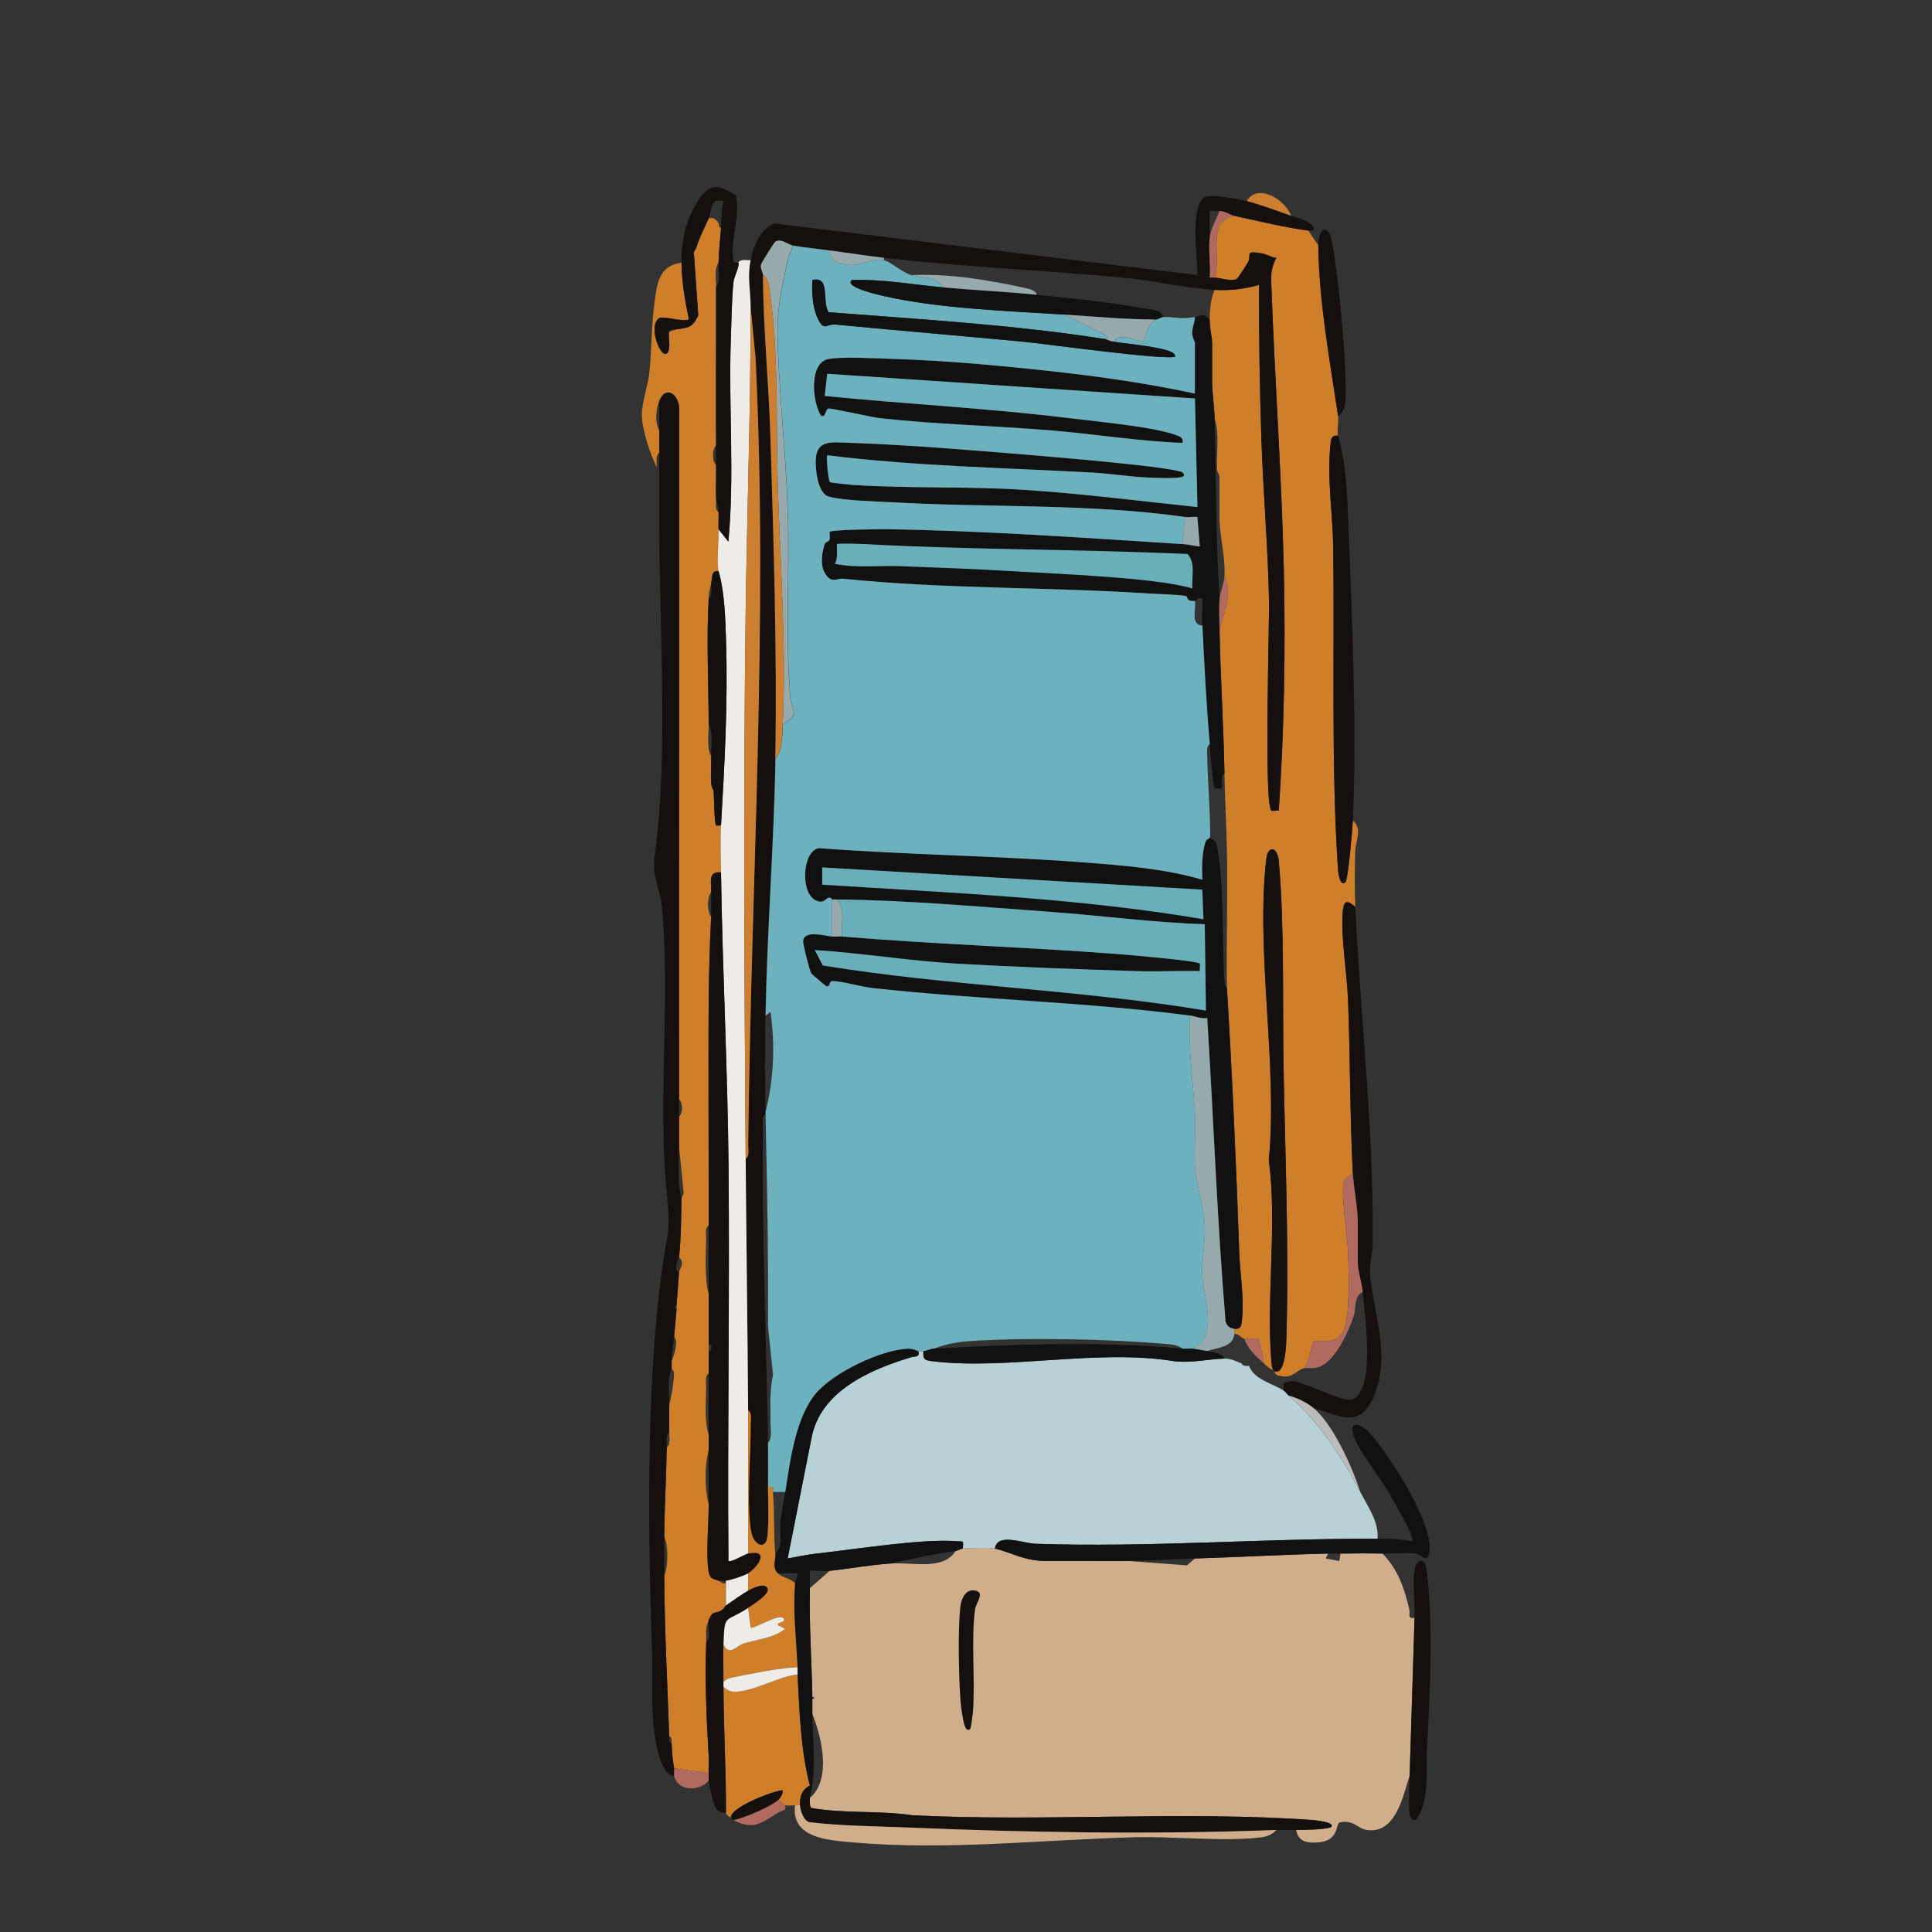 <?xml version="1.0" encoding="UTF-8"?>
<svg id="_レイヤー_1" data-name="レイヤー_1" xmlns="http://www.w3.org/2000/svg" version="1.1" viewBox="0 0 80 80">
  <rect x="0" y="0" width="80" height="80" fill="#333333" stroke="none"/>
  <!-- Generator: Adobe Illustrator 29.5.1, SVG Export Plug-In . SVG Version: 2.1.0 Build 141)  -->
  <defs>
    <style>
      .st0 {
        fill: #6aaeb9;
      }

      .st1 {
        fill: #d0ae8c;
      }

      .st2 {
        fill: #6cb1bd;
      }

      .st3 {
        fill: #101110;
      }

      .st4 {
        fill: #cc7f31;
      }

      .st5 {
        fill: #bbb;
      }

      .st6 {
        fill: #cf7e2a;
      }

      .st7 {
        fill: #efebe7;
      }

      .st8 {
        fill: #15100d;
      }

      .st9 {
        fill: #cd7c2b;
      }

      .st10 {
        fill: #b7d1d6;
      }

      .st11 {
        fill: #b06a5f;
      }

      .st12 {
        fill: #96a9ac;
      }
    </style>
  </defs>
  <path class="st1" d="M39.871,64.125c.274-.026,1.101-.051,1.329,0,.653.146,1.204.511,2.095.511h1.84c.514,0,1.051.007,1.584,0l2.433.183.326-.285c1.841-.056,3.681-.165,5.519-.204l-.102.203.56.105.053-.308c.576-.008,1.162-.012,1.737,0,.641.655.91,1.438,1.112,2.317.042.185-.099.401.217.34-.067,2.172-.137,4.387-.204,6.541-.281.844-.572,2.432-1.782,2.245-.377-.058-.561-.445-1.115-.308-.177.044-.005.781-.932.829-.431.022-.776-.031-.872-.518.483-.015.956 0,1.431-.103.268-.219-.678-.304-.763-.31-5.409-.383-11.119.081-16.564-.196-1.375-.206-2.841-.061-4.192-.306-.064-.132-.052-.273-.045-.413.9-.764.497-2.496.102-3.475-.003-.204.003-.409,0-.613l.1-.051-.1-.051c-.026-1.444-.138-3.091-.102-4.497l.818-.715c.856-.091,1.689-.25,2.555-.307.861-.056,2.147.3,2.657-.511.076-.01.185-.091.307-.102Z"/>
  <path class="st1" d="M40.177,71.586c.024-.024.099-.551.108-.661.106-1.31-.085-3.035.092-4.302.036-.255.456-.722-.047-.768-.369-.034-.528.369-.563.669-.111.964-.066,2.884.004,3.885.016.231.101.865.176,1.05.046.112.111.245.23.126Z"/>
  <path class="st6" d="M51.113,8.937c1.015.221,2.034.472,3.066.613l.409.613c.027,2.341.478,4.781.818,7.052.035.234-.056.63,0,.818-.277-.002-.286.121-.312.353-.155,1.397.094,2.906.112,4.293.055,4.351-.09,8.982.195,13.295.005.078.07.778.31.557.112-.103.293-2.213.308-2.555.409.34.109.86.098,1.273-.019.74-.03,1.569.004,2.304-.296-.261-.469-.308-.516.148-.103,1.002.172,2.622.213,3.68.094,2.399.074,4.814.2,7.209-.116.075-.3.184-.356.308-.173.386.136,2.328.155,2.907.025.742.111,2.804-.221,3.364-.339.572-1.132.296-1.21.374-.043.043-.179.951-.413,1.12-.339.103-.467.466-1.057.287-.126-.038-.144-.17-.169-.184.444.222.505-.934.515-1.272.115-3.675-.042-7.454-.111-11.141-.053-2.84.044-5.884-.2-8.692-.053-.613-.452-.663-.517-.106-.45,3.872.483,8.517.103,12.478.352,2.688-.106,5.595.101,8.28.008.11.024.412.108.454-.21-.125-.234-.15-.409-.307-.032-.157-.174-.979-.214-1.012-.074-.061-.452.02-.604-.01-.089-.018-.251-.225-.409-.204.004-.051.009-.192,0-.204.277.002.286-.121.312-.353.105-.944-.08-1.932-.112-2.862-.126-3.626-.285-7.27-.507-10.889-.03-1.855.039-3.718.004-5.574-.02-1.091-.087-2.212-.106-3.317-.035-1.969-.166-3.971-.204-5.928.179-.773.562-1.447.204-2.248.049-.808-.204-1.668-.204-2.402v-1.737c0-.038-.101-.169-.106-.303-.026-.68.113-1.459-.098-2.099-.013-.473-.102-1.098-.102-1.482v-1.635c0-.217-.108-.615-.102-.971.007-.46.034-.791.204-1.226.642.037,1.223-.033,1.839-.204-.006,2.135.028,4.261.099,6.391.073,2.206.271,4.436.315,6.635.022,1.103-.22,8.443.099,8.743.021.02.223-.013.306 0.0.223-3.306.285-6.649.209-9.97-.09-3.934-.378-7.911-.519-11.846-.016-.447.004-.679.208-1.077-.205-.014-.389-.148-.586-.181-.763-.129-.413.038-.593.377-.042.08-.42.653-.454.675-.186.117-.656-.029-.922-.054.295-.826-.347-2.383.818-2.555Z"/>
  <path class="st10" d="M38.236,55.949c-.023.331.046.377.353.414,3.134.38,6.833-.516,10.016-.001.683.093,1.479-.093,2.099-.106.267-.006.479.112.715.204.033.105.125.083.204.102.034.008.074-.01.102,0,.187.562,1.012.738,1.431,1.022.122.083.143.152.204.204,1.204,1.029,2.242,2.584,2.964,3.986.313.609.781,1.242.715,1.942-4.71-.018-9.49.368-14.159.209-.503-.017-1.604-.473-1.682.2-.228-.051-1.055-.026-1.329,0,.013-.36.062-.28-.25-.306-1.418-.118-4.281.346-5.828.513-.391.042-.791.132-1.177.201l.988-4.989c.361-1.939,2.431-2.835,4.123-3.343.168-.051.363.021.305-.252.068-.004.137.003.204,0Z"/>
  <path class="st6" d="M29.754,9.243c.024.033-.01.173.102.204-.035.492-.089.92-.102,1.431-.187.235-.1.701-.102,1.022-.003.578 0,1.16,0,1.737v4.599c.001.068-.001.136,0,.204-.172.161-.17.661,0,.818.008.475-.014.956,0,1.431.006.164-.063.424.102.511.009.238-.01.478,0,.715.017.42-.089,1.441,0,1.737-.313-.064-.256.298-.307.511-.062.263-.085.316-.102.613-.095,1.668-.006,3.523,0,5.212.001.42-.087.989.102,1.329.002.372-.021.754,0,1.124.013.22.101.291.102.307.021.24.02,1.309.105,1.43.015.021.144-.005.202.001-.036.619-.009,1.315,0,1.942-.555-.058-.395.428-.409.818-.175.226-.17.815,0,1.022-.059,1.155-.09,2.305-.102,3.475v8.891c-0.0.136 0.0.273,0,.409-.169.106-.102.388-.104.561-.008.738-.076,1.599.104,2.301 0.0.17-0.0.341,0,.511 0.0.083-0.0.223,0,.307 0.0.408-.001.819,0,1.226 0.0.102-0.0.204,0,.307.001.306-.001.614,0,.92-.169.106-.102.388-.104.561-.007.634-.077,1.4.104,1.994.001.204-.001.409,0,.613-.171.659-.171,1.59,0,2.248.006.761-.124,2.145.002,2.808.059.311.192.271.406.36.085.035.161.147.307.102v.92c-.035.025-.074.129-.164.19-.293.2-.362-.03-.552.423-.155.369-.089.543-.102.92-.055,1.563.008,3.144.102,4.701.002.031-.008.092,0,.204.012.169-.014.343,0,.511l-1.431-.204c-.064-.37-.087-.646-.102-1.022-.004-.112.031-.257-.102-.307-.074-2.197-.195-4.446-.204-6.643.173-.436.17-1.221,0-1.635.009-1.221.085-2.451.102-3.679.171-.111.1-.42.102-.613.005-.374-.001-.75,0-1.124.082-.294.2-.977.2-1.297 0-.155-.098-.224-.098-.236.002-.102-.003-.205,0-.307.115-.248.289-.813.102-1.022.041-.376.065-.749.102-1.124.015-.155-.001-.191,0-.204.044-.445.065-.885.102-1.329.01-.116.266-.387,0-.613.088-.814.086-1.634.102-2.453.001-.044.113-.157.086-.249l-.188-1.898c0-.102-0-.204,0-.307 0-.108-.001-.299,0-.409.001-.17-0-.341,0-.511.169-.129.169-.586,0-.715-0-.136 0-.273,0-.409-0-.109 0-.295,0-.409-0-.136 0-.273,0-.409-0-.083 0-.223,0-.307-.01-9.049.018-18.077.005-27.139-.07-.568-.568-.878-.822-.251-.141.348-.197.913,0,1.226v.92c-.171.111-.1.42-.102.613-.279-.556-.621-1.587-.621-2.197 0-.498.257-1.199.313-1.739.095-.921.084-1.946.207-2.859.107-.797.167-1.564,1.123-1.687.007.794.146,1.579.306,2.35-.275.109-1.066-.155-1.226-.057-.544.334.189,2.019.392,1.319.068-.234-.038-.569.016-.751l.307-.102c.474-.07.669-.063.899-.581l-.183-2.588.102-.204c.117-.429.343-.821.511-1.226.238-.031.287.039.409.204Z"/>
  <path class="st8" d="M51.624,8.324c.478.117,1.348.433,1.84.613.225.082.589.159.768.305.222.181.241.356-.053.308-1.032-.141-2.051-.392-3.066-.613-.168-.037-.367-.182-.613-.204-.134-.012-.275.006-.409-.001l0,1.125c-.06.51.043,1.113 0,1.636.067.007.137-.007.204-.001.266.025.735.171.922.054.034-.022.412-.595.454-.675.18-.339-.17-.506.593-.377.197.033.381.168.586.181-.203.397-.224.629-.208,1.077.141,3.935.429,7.913.519,11.846.076,3.32.014,6.663-.209,9.97-.083-.013-.284.02-.306-0-.319-.3-.076-7.64-.099-8.743-.045-2.198-.242-4.428-.315-6.635-.07-2.13-.104-4.256-.099-6.391-.615.171-1.197.241-1.839.204-1.211-.07-2.588-.394-3.833-.511-3.283-.307-6.586-.438-9.862-.818-.712-.083-1.51-.208-2.248-.307-.505-.067-1.032-.121-1.533-.204-.172-.029-.473-.307-.714-.158-.048.029-.578.879-.594.95-.04.174.081.313.082.434.007,2.171.241,4.481.308,6.693.134,4.417.278,8.907.203,13.338-.06,3.53-.348,7.104-.409,10.629-.023,1.322-.025,2.664,0,3.986.001.034-.001.068,0,.102-.169.106-.102.388-.104.561-.046,4.361.149,8.695.206,13.032.008.611.001,1.228,0,1.84-.001.427.077,2.057-.092,2.291-.209.291-.512-.066-.579-.343-.241-.996-.029-3.384-.043-4.555-.002-.173.065-.454-.104-.561-.025-3.474-.076-6.949-.102-10.424.169-.106.102-.388.104-.561.114-10.875.834-21.718.304-32.602l-.203-2.096c-.001-.714-.145-1.249,0-1.942.121-.578.393-1.278.964-1.526l17.533,2.139c.032-.633-.359-2.999.375-3.253.258-.089,1.343.107,1.669.187Z"/>
  <path class="st7" d="M31.082,10.776c-.145.693-.001,1.228,0,1.942.003,4.273-.155,8.563-.209,12.822-.095,7.477-.053,14.951.004,22.437.027,3.475.078,6.95.102,10.424.014,1.974-.01,3.954,0,5.928-.133.027-.738.395-.817.306-.044-5.467.055-10.939.004-16.407-.038-4.019-.254-8.086-.311-12.107-.009-.627-.036-1.323,0-1.942.147-2.523.287-5.059.209-7.618-.029-.943-.062-2.079-.311-2.909-.089-.296.017-1.317,0-1.737l.408.511c.258-2.756.006-5.561.099-8.333.024-.725.038-1.748.115-2.44.02-.182.27-.675.196-.775.087-.166.347-.096.511-.102Z"/>
  <path class="st8" d="M27.301,16.602c.254-.627.753-.317.822.251.013,9.061-.015,18.09-.005,27.139v.307c0.0.136-0.0.273,0,.409v.409c0.0.136-0.0.273,0,.409 0.0.238.001.477,0,.715-0.0.17.001.341,0,.511v.409c-0.0.102 0.0.204,0,.307-.002.688-.085,1.495.102,2.146-.016.819-.014,1.639-.102,2.453-.009.081-.281.456,0,.613-.037.444-.058.884-.102,1.329l-.087.14.087.064c-.037.375-.062.748-.102,1.124-.037.346-.09.619-.102,1.022-.003.102.002.205,0,.307-.189.421-.101,1.048-.102,1.533-.001.374.005.751,0,1.124-.172.111-.099.42-.102.613-.018,1.228-.093,2.458-.102,3.679-.004.544-.002,1.092,0,1.635.01,2.197.13,4.446.204,6.643.004.112-.031.258.102.307.015.376.038.652.102,1.022.016.094-.019.217,0,.307-.269-.012-.362-.197-.461-.408-.6-1.281-.408-3.363-.455-4.757-.165-4.922-.252-10.955.418-15.824.211-1.535.363-1.438.197-3.085-.39-3.865.16-8.174-.211-11.951-.07-.715-.415-1.234-.3-2.04.58-4.039.198-9.432.198-13.649v-5.212Z"/>
  <path class="st3" d="M57.245,64.33c-.576-.012-1.161-.008-1.737,0-.17.002-.341-.004-.511,0-1.838.04-3.678.148-5.519.204-.907.028-1.835.09-2.759.102-.534.007-1.071,0-1.584,0h-1.84c-.891,0-1.442-.365-2.095-.511.078-.673,1.179-.217,1.682-.2,4.669.159,9.449-.227,14.159-.209.482.002.809-.011,1.296.086.137.027.182.021.133-.135-.141-.447-.651-1.31-.901-1.757-.366-.655-1.283-1.806-1.493-2.39-.192-.533-.019-.68.459-.357.272.183.943,1.169,1.161,1.496.511.769,1.659,2.721,1.491,3.618-.093.499-.346.086-.565.056-.41-.056-.942.006-1.376-.003Z"/>
  <path class="st6" d="M33.024,69.337c.085,1.538.123,3.099.511,4.599-.325.161-.429.471-.409.818h-.204c-.123,0-.305.022-.409,0-.036-.008-.195-.206-.307-.204.084-.07.225-.28.204-.408-.093-.084-2.173.653-2.146,1.124-.261-.154-.189-.195-.204-.204.01-1.74-.099-3.471-.102-5.212.178.156.301.214.547.201.769-.04,1.729-.629,2.519-.712Z"/>
  <path class="st8" d="M56.121,37.553c.214,4.655.772,9.271.72,13.955-.005.449-.157.834-.107,1.325.16,1.592.834,3.224.191,4.891-.562,1.457-1.367.94-2.542.575-.287-.235-.664-.414-1.022-.511-.062-.053-.083-.122-.204-.204v-.307c.046.003.206-.115.43-.084.527.073,2.067.91,2.427.752.968-.426.484-3.561.413-4.449-.025-.306-.204-.915-.204-1.175v-1.737c0-.547-.175-1.436-.204-1.993-.126-2.395-.106-4.81-.2-7.209-.041-1.058-.316-2.678-.213-3.68.047-.456.22-.409.516-.148Z"/>
  <path class="st8" d="M28.221,10.879c-.008-.899.16-1.708.631-2.486.484-.798.821-.8,1.618-.303.198.887-.227,1.749-.112,2.644.03.23.198.125.213.145.074.1-.176.592-.196.775-.076.692-.09,1.715-.115,2.44-.093,2.772.159,5.577-.099,8.333l-.408-.511c-.01-.237.009-.478,0-.715-.009-.222-.101-.484-.102-.511-.014-.475.008-.956,0-1.431-.005-.272.004-.546,0-.818-.001-.068.001-.136,0-.204-.019-1.53-.001-3.068,0-4.599 0-.578-.003-1.16,0-1.737.192-.238.094-.698.102-1.022.013-.511.067-.939.102-1.431.005-.068-.005-.137,0-.204.024-.311.028-.614.102-.919-.569-.135-.453.329-.613.715-.168.405-.394.797-.511,1.226-.009.033-.127.111-.102.204l.183,2.588c-.23.517-.425.51-.899.581-.128.019-.258-.063-.307.102-.054.182.052.517-.016.751-.203.7-.936-.985-.392-1.319.159-.098.951.166,1.226.057-.16-.771-.299-1.556-.306-2.35Z"/>
  <path class="st8" d="M33.637,73.936c-.02.175-.095.371-.102.511-.007.14-.02.281.045.413,1.352.245,2.818.1,4.192.306,5.445.277,11.155-.187,16.564.196.085.006,1.031.091.763.31-.475.103-.949.087-1.431.103-.272.009-.546-.01-.818,0-5.118.192-10.266.108-15.377-.106-1.325-.056-2.649-.059-3.971-.219-.227-.066-.364-.48-.377-.696-.02-.347.084-.656.409-.818h.102Z"/>
  <path class="st8" d="M55.406,18.033c.295.985.371,2.218.413,3.317.152,3.983.379,8.688.2,12.626-.016.342-.196,2.451-.308,2.555-.24.221-.305-.479-.31-.557-.285-4.312-.14-8.943-.195-13.295-.018-1.387-.267-2.897-.112-4.293.026-.232.035-.354.312-.353Z"/>
  <path class="st1" d="M33.126,74.754c.012.217.15.63.377.696,1.322.16,2.646.164,3.971.219,5.11.215,10.259.299,15.377.106-.173.197-.407.279-.662.309-1.548.18-3.593-.051-5.218-.007-3.857.105-7.777.555-11.651.213-.989-.087-2.581-.166-2.397-1.537h.204Z"/>
  <path class="st8" d="M58.574,66.987c.016-.526-.102-1.66.021-2.074.116-.39.42-.397.48.09.281,2.292.137,5.143.011,7.452-.051.943.13,2.109-.462,2.911-.112.026-.207-.07-.238-.169-.085-.273-.028-1.303-.016-1.67.067-2.154.137-4.369.204-6.541Z"/>
  <path class="st8" d="M30.98,66.578c-.968.652-.977.181-1.022,1.533-.017.508.005,1.024,0,1.533-.001.068-0.0.136,0,.204.003,1.741.112,3.472.102,5.212-.061-.039-.24.056-.4-.161-.126-.172-.282-.927-.316-1.168-.014-.097.009-.207,0-.307-.014-.168.012-.342,0-.511v-.204c-.094-1.557-.157-3.139-.102-4.701.212-.209.063-.631.102-.92.19-.453.259-.223.552-.423.09-.061.129-.166.164-.19.236-.166.692-.487.92-.613.166-.092.744-.389.817-.049.047.22-.641.646-.817.765Z"/>
  <path class="st8" d="M55.406,17.215c-.339-2.271-.79-4.711-.818-7.052-.004-.319.132-.943.458-.509.13.174.309,1.668.347,2.003.162,1.418.358,3.492.324,4.889-.005.215-.089.569-.311.668Z"/>
  <path class="st5" d="M54.384,58.3c.825.676,1.616,2.467,1.942,3.475-.722-1.402-1.76-2.957-2.964-3.986.358.097.735.276,1.022.511Z"/>
  <path class="st8" d="M30.265,75.265c-.027-.47,2.052-1.207,2.146-1.124.021.128-.12.338-.204.408-.327.274-1.394.737-1.84.818-.039-.021-.067-.082-.102-.102Z"/>
  <path class="st11" d="M32.207,74.55c.112-.002.27.197.307.204.058.254-.137.206-.269.288-.72.448-1.051.76-1.877.325.446-.081,1.513-.544,1.84-.818Z"/>
  <path class="st11" d="M29.345,73.425c.009.1-.014.21,0,.307-.387.465-1.295.449-1.431-.204-.019-.09.016-.212,0-.307l1.431.204Z"/>
  <path class="st4" d="M53.464,8.937c-.492-.18-1.362-.497-1.84-.613.478-.776,1.611-.031,1.84.613Z"/>
  <path class="st3" d="M38.032,55.949c.058.273-.137.202-.305.252-1.692.508-3.762,1.405-4.123,3.343l-.988,4.989c.386-.07.786-.159,1.177-.201,1.547-.167,4.41-.632,5.828-.513.312.026.263-.054.25.306-.122.012-.23.092-.307.102-.887.12-1.786.307-2.657.511-.866.056-1.699.215-2.555.307-.263.028-.552-.02-.818-.001-.004.238.007.478.001.716-.036,1.406.076,3.053.102,4.497.001.034-.001.068,0,.102.003.204-.003.409,0,.613.014,1.092.133,1.819,0,2.964h-.102c-.388-1.5-.426-3.061-.511-4.599-.006-.102.005-.205,0-.307-.054-1.137-.199-2.325-.102-3.475.008-.097.144-.371.102-.408l-.817-.001c-.26-.267-.076-.535-.102-.818.353-.309.159-.86.206-1.276.047-.422.138-.857.203-1.279.196-1.276.426-3.089,1.276-4.089.73-.858,2.67-1.793,3.791-1.842.247-.011.428.107.451.106Z"/>
  <path class="st8" d="M40.177,71.586c-.119.118-.184-.014-.23-.126-.076-.185-.16-.819-.176-1.05-.07-1.001-.115-2.92-.004-3.885.035-.3.194-.703.563-.669.503.046.083.514.047.768-.177,1.267.014,2.992-.092,4.302-.009.109-.084.637-.108.661Z"/>
  <path class="st3" d="M50.091,13.229c-.005.356.102.754.102.971v1.635c0,.384.089,1.009.102,1.482.068,2.49.042,4.974.204,7.461-.033.412-.008.907,0,1.329.038,1.956.169,3.959.204,5.928-.203.086-.055.567-.103.614-.011.011-.292.008-.304-.001-.072-.058-.183-1.573-.207-1.839-.143-1.627-.224-3.274-.307-4.906-.019-.372.014-.751-.001-1.124-.151-.068-.277.1-.306.102-.405.029-.274-.178-.376-.202-.232-.056-1.162-.08-1.516-.103-4.208-.278-8.48-.179-12.672-.613-.274-.028-.494.237-.771-.252-.187-.33-.113-.85.013-1.203.023-.064.157-.064.192-.16.035-.096-.022-.298.005-.327.077-.086,2.014-.112,2.303-.107,4.097.06,8.215.356,12.311.617.25.016.47.076.715.102l-.101-1.226c-.165-.017-.351.024-.512.001-3.918-.563-8.154-.383-12.115-.609-.717-.041-1.991-.064-2.629-.233-.469-.124-.569-1.113-.548-1.545.039-.821.687-.705,1.347-.684,2.47.078,5.182.312,7.659.516.752.062,5.963.496,6.184.716.147.147-.009.185-.151.203-.336.043-.875.016-1.232.004-.74-.025-1.603-.167-2.347-.208-3.664-.199-7.346-.263-10.985-.717-.049.05.036,1.051.113,1.113.038.03.808.108.955.118,2.303.15,4.721.052,7.055.201,2.409.153,4.809.465,7.206.715l-.104-4.497-15.227-1.023-.102.919c3.412.342,6.855.51,10.258.934,1.05.131,3.345.346,4.236.669.172.062.363.101.324.339-1.791-.066-3.578-.359-5.366-.51-2.377-.201-4.783-.251-7.153-.512-.364-.04-2.035-.424-2.141-.399-.156.036-.103.394-.311.297-.363-.548-.511-2.192.307-2.347.561-.107,2.009-.027,2.659-.006,2.222.07,4.518.282,6.728.528,1.937.216,3.883.5,5.787.907v-2.095c0-.045-.109-.222-.114-.406-.006-.226.111-.442.114-.667.219-.037.315-.218.613.102Z"/>
  <path class="st3" d="M49.172,22.938c-4.448-.202-8.904-.167-13.338-.408-.182-.01-1.134-.044-1.175-.002-.032.033.061.653-.102.817.892.185,1.807.065,2.712.099,1.547.057,3.142.114,4.696.21,1.721.106,5.962.265,7.41.714.049.015.268.255.306.204l.002-1.636c-.17-.006-.342.008-.512.001Z"/>
  <path class="st3" d="M50.807,40.926c.222,3.618.381,7.263.507,10.889.032.931.216,1.918.112,2.862-.026.232-.035.354-.312.353-.021-.027-.268 0-.364-.3-.349-4.182-.497-8.387-.76-12.577-.254.043-.486-.073-.715-.103-4.29-.565-8.784-.659-13.118-1.139-.525-.058-1.179-.263-1.665-.293-.205-.013-.092.289-.29.204-.037-.016-.587-.482-.609-.516-.073-.114-.36-1.25-.339-1.363.081-.447.888-.191,1.202-.165.135.011.274-.011.409,0,3.766.318,7.524.433,11.292.716.439.033,3.406.279,3.527.408.02.021-.013.223 0.0.305-.833-.022-1.675.03-2.509.005-2.497-.076-5.06-.17-7.557-.312-1.965-.112-3.918-.441-5.877-.562l.331.639c5.238.854,10.614.992,15.865,1.867l-.049-3.579c-2.131-.06-4.26-.357-6.389-.509-2.825-.203-6.038-.492-8.839-.512-.068-0-.136-0-.204,0-.008 0-.038-.085-.13-.08-.137.008-.199.286-.559.108-.644-.317-.547-2.06.148-2.156,3.662.28,7.353.313,11.015.595,1.619.125,3.297.256,4.855.714-.013-.567-.035-1.018.127-1.564.03-.102.177-.161.181-.173.168.076.27.169.305.36.305,1.691.195,3.878.305,5.627.008.132.105.232.106.247Z"/>
  <path class="st3" d="M49.785,36.837l-15.74-.92 0.0.716c5.272.341,10.58.545,15.789,1.432l-.049-1.228Z"/>
  <path class="st8" d="M52.749,56.767c-.084-.042-.099-.344-.108-.454-.207-2.685.251-5.592-.101-8.28.38-3.961-.553-8.606-.103-12.478.065-.557.463-.507.517.106.244,2.808.146,5.852.2,8.692.069,3.687.225,7.466.111,11.141-.011.338-.072,1.494-.515,1.272Z"/>
  <path class="st12" d="M49.274,42.05c.229.03.461.146.715.103.263,4.19.411,8.395.76,12.577.097.3.344.273.364.3.009.012.004.154,0,.204-.049.573-.727.557-1.124.715-.17-.032-.449-.081-.613-.102,1.126-.466.437-2.141.405-3.113-.022-.679.129-1.283.105-1.946-.03-.798-.341-1.682-.406-2.455-.058-.695.043-1.449.003-2.149-.08-1.377-.288-2.75-.209-4.135Z"/>
  <path class="st11" d="M56.428,53.496c-.388.197-.262.657-.376,1.004-.206.629-.746,1.82-1.387,2.087-.278.116-.522.026-.69.077.234-.169.37-1.077.413-1.12.078-.078.872.198,1.21-.374.332-.561.246-2.623.221-3.364-.019-.579-.328-2.522-.155-2.907.056-.124.24-.233.356-.308.029.556.204,1.446.204,1.993v1.737c0,.26.18.87.204,1.175Z"/>
  <path class="st11" d="M51.113,8.937c-1.165.172-.523,1.729-.818,2.555-.067-.006-.137.007-.204.001.043-.523-.06-1.126-0-1.636.045-.386.259-.772.409-1.124.246.022.445.168.613.204Z"/>
  <path class="st11" d="M50.5,26.107c-.008-.421-.033-.917,0-1.329.018-.222.186-.613.204-.92.358.802-.025,1.476-.204,2.248Z"/>
  <path class="st11" d="M51.522,55.438c.152.03.53-.051.604.01.04.033.182.855.214,1.012-.346-.309-.639-.564-.818-1.022Z"/>
  <path class="st2" d="M34.353,10.368c.013.493.465.584.885.604.494.023.832-.298,1.363-.196.268.052.738.493,1.124.613.498.155,1.001.001,1.329.511-1.259-.115-2.513-.35-3.781-.306-.357.303,1.22.64,1.327.665,2.277.52,5.107.614,7.461.766l1.814.896-.076.126c-3.793-.599-7.661-.821-11.489-1.118-.288-.458.094-1.508-.672-1.335-.031.55.008,1.219.284,1.709.221.393.324.104.671.137,2.59.245,5.188.467,7.783.71.789.074,6.03.798,6.286.612.009-.061-.054-.123-.101-.153-.374-.245-1.921-.371-2.454-.459.241-.44,1.178.044,1.225 0.0.039-.037.203-.786.512-.92.115 0.0.247-.1.307-.102.495-.018.683.111,1.329,0-.002.225-.12.441-.114.667.005.184.114.361.114.406v2.095c-1.903-.407-3.85-.692-5.787-.907-2.21-.246-4.506-.458-6.728-.528-.65-.021-2.098-.1-2.659.006-.818.156-.67,1.8-.307,2.347.207.097.155-.261.311-.297.106-.024,1.777.359,2.141.399,2.37.261,4.776.311,7.153.512,1.787.151,3.575.444,5.366.51.039-.238-.152-.277-.324-.339-.891-.324-3.186-.539-4.236-.669-3.403-.423-6.846-.592-10.258-.934l.102-.919,15.227,1.023.104,4.497c-2.398-.25-4.797-.561-7.206-.715-2.334-.149-4.752-.051-7.055-.201-.147-.01-.918-.088-.955-.118-.077-.061-.162-1.063-.113-1.113,3.639.453,7.321.518,10.985.717.745.04,1.608.183,2.347.208.357.012.896.039,1.232-.004.142-.018.298-.056.151-.203-.22-.22-5.432-.654-6.184-.716-2.477-.204-5.189-.437-7.659-.516-.66-.021-1.307-.138-1.347.684-.021.432.079,1.42.548,1.545.638.169,1.911.192,2.629.233,3.961.226,8.197.046,12.115.609l-.102,1.124c-4.096-.262-8.214-.557-12.311-.617-.29-.004-2.226.022-2.303.107-.027.03.03.231-.005.327-.035.096-.169.096-.192.16-.127.353-.2.873-.013,1.203.276.489.497.223.771.252,4.193.434,8.465.335,12.672.613.354.023,1.284.047,1.516.103.102.025-.029.231.376.202.047.349-.192,1.004.307,1.022.083,1.632.164,3.279.307,4.906-.169.106-.102.388-.104.561-.007.555.172,3.099.104,3.323-.004.012-.151.071-.181.173-.161.546-.139.998-.127,1.564-1.558-.459-3.235-.589-4.855-.714-3.662-.283-7.353-.315-11.015-.595-.694.096-.792,1.839-.148,2.156.361.177.422-.1.559-.108.092-.005.122.08.13.08v1.533c-.314-.026-1.121-.282-1.202.165-.021.113.266,1.249.339,1.363.022.034.572.5.609.516.198.085.086-.217.29-.204.486.03,1.14.234,1.665.293,4.334.48,8.828.574,13.118,1.139-.08,1.385.129,2.758.209,4.135.041.699-.06,1.454-.003,2.149.065.774.376,1.657.406,2.455.025.663-.127,1.266-.105,1.946.032.971.721,2.646-.405,3.113-.131-.017-.276.013-.409,0-.137-.128-.394-.176-.575-.192-2.434-.218-5.943-.291-8.371-.118-.428.03-.976.153-1.376.31-.128.007-.281.096-.409.102-.068.003-.137-.004-.204,0-.023.001-.204-.117-.451-.106-1.122.05-3.061.984-3.791,1.842-.851 1-1.08,2.813-1.276,4.089h-.511c-.019-.197.072-.233-.204-.204.001-.611.008-1.228,0-1.84.182-.169.1-.562.102-.818.005-.667-.045-1.334.106-1.988l-.208-1.998c-0-.34-.002-.682,0-1.022.002-.34.001-.682,0-1.022-.005-2.276-.055-4.476-.102-6.745-.001-.034.001-.068,0-.102.338-1.344.401-2.763.204-4.138l-.204.152c.061-3.525.349-7.099.409-10.629.291-.33.284-.989.307-1.431.755-.438.361-.555.315-1.082-.219-2.51-.031-5.135-.106-7.661-.069-2.306-.334-4.637-.417-6.941-.057-1.581.14-2.184.419-3.575.041-.203.173-.363.199-.568.501.083,1.028.137,1.533.204Z"/>
  <path class="st3" d="M48.967,55.847c.133.013.278-.017.409,0,.164.021.443.07.613.102.238.045.617.074.715.307-.62.013-1.416.199-2.099.106-3.183-.515-6.882.381-10.016.001-.307-.037-.376-.083-.353-.414.128-.006.281-.095.409-.102,3.354-.189,6.987-.318,10.322,0Z"/>
  <path class="st8" d="M29.856,36.122c.057,4.021.273,8.087.311,12.107.052,5.468-.048,10.94-.004,16.407.079.089.684-.279.817-.306.919-.185.414.559,0,.818-.168.105-.704.285-.92.307-.1.01-.206-.007-.307,0-.215-.089-.347-.049-.406-.36-.126-.663.003-2.046-.002-2.808-.006-.748.003-1.5,0-2.248-.001-.204.001-.409,0-.613-.003-.85.002-1.705,0-2.555-.001-.306.001-.614,0-.92.154-.014.154-.292,0-.307-.001-.408 0-.819,0-1.226v-.307c-0-.17 0-.341,0-.511-.001-.952-.002-1.909,0-2.862 0-.136-0-.273,0-.409.006-2.962-.03-5.93,0-8.891.012-1.17.043-2.319.102-3.475.017-.338-.012-.683,0-1.022.014-.39-.147-.876.409-.818Z"/>
  <path class="st8" d="M29.754,23.654c.249.829.282,1.965.311,2.909.079,2.559-.061,5.095-.209,7.618-.057-.006-.187.02-.202-.001-.085-.12-.084-1.19-.105-1.43l-.102-.307c-.021-.37.002-.753,0-1.124-.003-.421.088-.988-.102-1.329-.006-1.689-.095-3.544,0-5.212.181-.115.087-.421.102-.613.051-.213-.006-.575.307-.511Z"/>
  <path class="st7" d="M30.98,65.147v.715c-.228.126-.684.447-.92.613v-1.022c.215-.022.752-.202.92-.307Z"/>
  <path class="st9" d="M28.119,47.16v-.409c-.001.11 0.0.301,0,.409Z"/>
  <path class="st9" d="M28.119,45.116v-.409c0.0.114-0.0.3,0,.409Z"/>
  <path class="st9" d="M28.119,44.298v-.307c0.0.084-0.0.223,0,.307Z"/>
  <path class="st9" d="M29.345,54.416c-0-.084 0-.223,0-.307v.307Z"/>
  <path class="st9" d="M29.345,72.914c-.008-.113.002-.174,0-.204v.204Z"/>
  <path class="st4" d="M30.878,47.977c-.057-7.487-.099-14.96-.004-22.437.054-4.258.212-8.549.209-12.822l.203,2.096c.53,10.884-.189,21.727-.304,32.602-.002.173.065.455-.104.561Z"/>
  <path class="st6" d="M30.98,58.402c.169.106.102.388.104.561.015,1.171-.197,3.56.043,4.555.067.277.37.634.579.343.169-.235.091-1.865.092-2.291.276-.028.185.007.204.204.08.82.023,1.681.102,2.555.026.283-.158.55.102.818.166.17.53.209.715.409-.096,1.15.049,2.338.102,3.475-.87.051-1.747.241-2.607.409-.19.037-.316.062-.459.204.005-.509-.017-1.025,0-1.533.246.486.553.032.817-.051.573-.181,1.261-.221,1.737-.615l-.305-.153c-.074-.122.44-.119.203-.305-.197-.155-1.251.492-1.328.408l-.103-.817c.176-.119.864-.545.817-.765-.073-.339-.651-.042-.817.049v-.715c.414-.259.919-1.003,0-.818-.01-1.974.014-3.954,0-5.928Z"/>
  <path class="st12" d="M32.82,10.163c-.026.205-.158.366-.199.568-.279,1.391-.476,1.995-.419,3.575.084,2.305.348,4.635.417,6.941.075,2.525-.113,5.15.106,7.661.046.527.44.644-.315,1.082.163-3.169-.119-6.857-.209-10.063-.069-2.485.039-5.319-.315-7.758-.035-.238-.046-.664-.294-.78-0-.121-.122-.261-.082-.434.016-.071.547-.921.594-.95.241-.149.541.129.714.158Z"/>
  <path class="st4" d="M32.411,29.99c-.023.442-.015,1.101-.307,1.431.075-4.431-.069-8.921-.203-13.338-.067-2.212-.301-4.522-.308-6.693.247.115.259.542.294.78.354,2.44.246,5.273.315,7.758.089,3.206.372,6.894.209,10.063Z"/>
  <path class="st12" d="M36.601,10.674v.102c-.531-.103-.869.219-1.363.196-.42-.02-.873-.111-.885-.604.739.099,1.536.224,2.248.307Z"/>
  <path class="st7" d="M33.024,69.031c.005.102-.006.205,0,.307-.791.083-1.75.672-2.519.712-.246.013-.369-.045-.547-.201-0-.068-.001-.136,0-.204.143-.142.269-.167.459-.204.86-.168,1.737-.358,2.607-.409Z"/>
  <path class="st7" d="M30.98,66.578l.103.817c.077.085,1.131-.563,1.328-.408.237.186-.277.183-.203.305l.305.153c-.475.393-1.163.434-1.737.615-.264.083-.571.537-.817.051.044-1.352.054-.881,1.022-1.533Z"/>
  <path class="st0" d="M49.172,22.938c.354.389.161.95.204,1.431-1.449-.45-5.69-.609-7.41-.714-1.553-.095-3.149-.152-4.696-.21-.906-.034-1.82.086-2.712-.099.163-.164.07-.784.102-.817.041-.042.993-.008,1.175.002,4.434.24,8.89.206,13.338.408Z"/>
  <path class="st12" d="M49.069,21.405c.161.023.347-.017.512-.001l.101,1.226c-.245-.026-.465-.086-.715-.102l.102-1.124Z"/>
  <path class="st0" d="M34.659,37.246c2.801.02,6.014.309,8.839.512,2.129.153,4.258.449,6.389.509l.049,3.579c-5.251-.875-10.627-1.013-15.865-1.867l-.331-.639c1.959.12,3.912.45,5.877.562,2.497.142,5.06.236,7.557.312.834.025,1.675-.027,2.509-.005-.013-.083.02-.284-0-.305-.122-.129-3.089-.375-3.527-.408-3.768-.284-7.526-.398-11.292-.716-.051-.513.161-1.121-.204-1.533Z"/>
  <path class="st0" d="M49.785,36.837l.049,1.228c-5.209-.887-10.517-1.091-15.789-1.432l-0-.716,15.74.92Z"/>
  <path class="st12" d="M34.659,37.246c.365.412.153,1.02.204,1.533-.135-.011-.274.011-.409,0v-1.533c.068-0.0.136-0.0.204,0Z"/>
  <path class="st3" d="M39.054,11.901c1.289.117,2.599.174,3.884.307,1.429.147,2.898.283,4.311.543.213.039.946.064.901.377-.06.002-.192.102-.307.102-1.269-.001-2.516-.123-3.781-.204-2.355-.152-5.185-.246-7.461-.766-.108-.025-1.684-.362-1.327-.665,1.268-.043,2.521.191,3.781.306Z"/>
  <path class="st12" d="M42.937,12.207c-1.285-.132-2.595-.189-3.884-.307-.328-.51-.831-.356-1.329-.511.803-.031,1.592.015,2.387.117.728.094,1.708.272,2.423.439.161.037.339.09.402.262Z"/>
  <path class="st3" d="M46.106,14.149c.533.088,2.08.214,2.454.459.047.03.11.092.101.153-.255.186-5.496-.538-6.286-.612-2.595-.243-5.193-.464-7.783-.71-.346-.033-.45.256-.671-.137-.276-.49-.314-1.159-.284-1.709.765-.172.384.878.672,1.335,3.828.297,7.697.519,11.489,1.118.041.007.159.078.307.102Z"/>
  <path class="st12" d="M47.843,13.229c-.309.134-.473.883-.512.92-.047.044-.984-.441-1.225-0-.147-.024-.265-.096-.307-.102l.076-.126-1.814-.896c1.265.081,2.513.203,3.781.204Z"/>
</svg>
